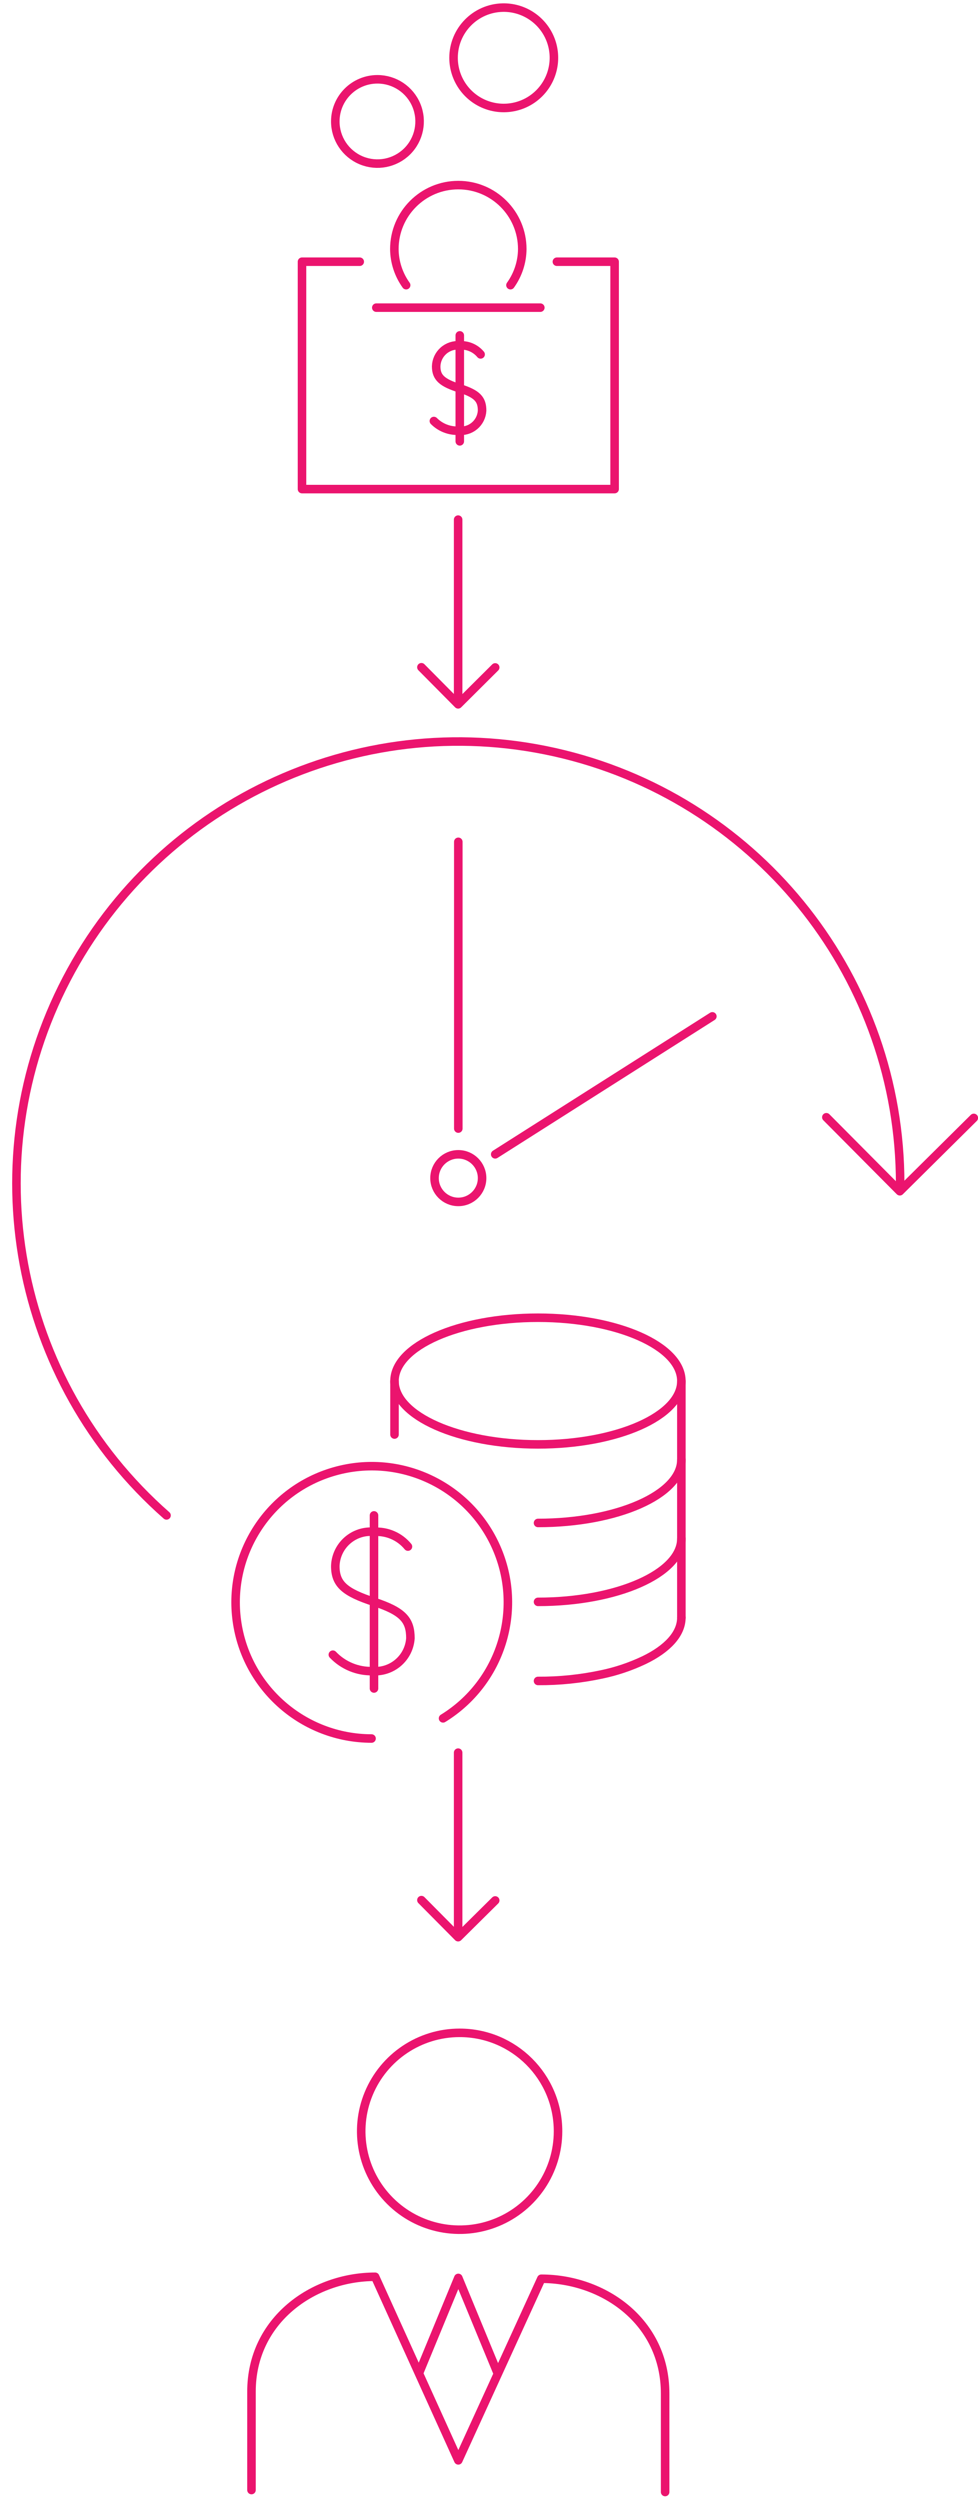 <?xml version="1.0" encoding="UTF-8"?>
<svg width="63px" height="161px" viewBox="0 0 63 161" version="1.1" xmlns="http://www.w3.org/2000/svg" xmlns:xlink="http://www.w3.org/1999/xlink">
    <title>2. Facilitate Tratidional Account</title>
    <g id="Page-1" stroke="none" stroke-width="1" fill="none" fill-rule="evenodd" stroke-linecap="round" stroke-linejoin="round">
        <g id="How-to-Invest-in-Real-Estate-Using-Your-IRA" transform="translate(-72, -1510)" stroke="#EB146E" stroke-width="0.55">
            <g id="Group-5" transform="translate(0, 840)">
                <g id="general-market" transform="translate(16, 492)">
                    <g id="2.-Facilitate-Tratidional-Account" transform="translate(57.059, 178.489)">
                        <path d="M22.875,111.474 C18.499,111.468 14.797,108.236 14.2,103.9 C13.604,99.565 16.295,95.453 20.507,94.265 C24.719,93.077 29.162,95.176 30.919,99.184 C32.676,103.192 31.209,107.882 27.481,110.175" id="Path"></path>
                        <path d="M42.833,88.452 C42.833,90.703 38.691,92.531 33.599,92.531 C28.506,92.531 24.354,90.703 24.354,88.452 C24.354,86.202 28.496,84.374 33.599,84.374 C38.702,84.374 42.833,86.202 42.833,88.452 Z" id="Path"></path>
                        <path d="M42.833,98.595 C42.833,100.845 38.691,102.673 33.599,102.673" id="Path"></path>
                        <path d="M42.833,93.513 C42.833,95.764 38.691,97.591 33.599,97.591" id="Path"></path>
                        <path d="M42.833,103.687 C42.833,104.744 41.924,105.705 40.434,106.424 C39.565,106.837 38.65,107.146 37.708,107.343 C36.358,107.632 34.98,107.774 33.599,107.766" id="Path"></path>
                        <line x1="24.354" y1="88.463" x2="24.354" y2="91.897" id="Path"></line>
                        <line x1="42.833" y1="88.463" x2="42.833" y2="103.687" id="Path"></line>
                        <path d="M25.22,99.113 C24.686,98.463 23.873,98.11 23.033,98.162 C22.405,98.103 21.781,98.307 21.308,98.726 C20.836,99.144 20.558,99.739 20.54,100.37 C20.54,101.543 21.163,102.06 23.033,102.673 C24.903,103.286 25.379,103.846 25.379,105.019 C25.338,105.624 25.058,106.187 24.599,106.584 C24.141,106.981 23.543,107.178 22.938,107.132 C21.975,107.158 21.046,106.774 20.382,106.075" id="Path"></path>
                        <line x1="23.033" y1="97.105" x2="23.033" y2="108.252" id="Path"></line>
                        <path d="M34.888,136.767 C34.888,139.331 33.343,141.643 30.974,142.624 C28.606,143.605 25.879,143.063 24.066,141.25 C22.253,139.437 21.711,136.71 22.692,134.341 C23.673,131.972 25.985,130.428 28.548,130.428 C32.049,130.428 34.888,133.266 34.888,136.767 L34.888,136.767 Z" id="Path"></path>
                        <path d="M15.141,159.873 L15.141,153.534 C15.141,148.938 19.103,146.138 23.107,146.138 L28.464,157.961 L33.81,146.265 C37.825,146.265 41.787,149.023 41.787,153.661 L41.787,160" id="Path"></path>
                        <polyline id="Path" points="25.939 152.33 28.464 146.212 30.989 152.33"></polyline>
                        <path d="M28.158,3.234 C28.158,4.547 28.953,5.73 30.168,6.226 C31.384,6.722 32.78,6.434 33.699,5.496 C34.618,4.558 34.879,3.158 34.359,1.952 C33.838,0.746 32.64,-0.025 31.327,0.001 C29.566,0.035 28.157,1.473 28.158,3.234 Z" id="Path"></path>
                        <path d="M20.54,7.322 C20.536,8.421 21.195,9.415 22.209,9.838 C23.223,10.262 24.393,10.032 25.172,9.257 C25.95,8.481 26.185,7.312 25.765,6.296 C25.345,5.28 24.354,4.618 23.255,4.618 C21.76,4.618 20.546,5.827 20.54,7.322 L20.54,7.322 Z" id="Path"></path>
                        <path d="M29.901,22.335 C29.572,21.939 29.073,21.723 28.559,21.754 C28.175,21.719 27.793,21.845 27.505,22.101 C27.217,22.357 27.048,22.721 27.038,23.107 C27.038,23.825 27.418,24.163 28.559,24.522 C29.7,24.882 29.996,25.241 29.996,25.959 C29.975,26.338 29.799,26.691 29.509,26.935 C29.219,27.179 28.84,27.293 28.464,27.248 C27.875,27.269 27.305,27.043 26.89,26.625" id="Path"></path>
                        <line x1="28.559" y1="21.11" x2="28.559" y2="27.935" id="Path"></line>
                        <line x1="23.181" y1="19.324" x2="33.747" y2="19.324" id="Path"></line>
                        <polyline id="Path" points="22.114 16.366 18.395 16.366 18.395 31.009 38.533 31.009 38.533 16.366 34.814 16.366"></polyline>
                        <path d="M31.824,17.877 C32.311,17.199 32.577,16.387 32.584,15.553 C32.584,13.277 30.74,11.432 28.464,11.432 C26.188,11.432 24.344,13.277 24.344,15.553 C24.351,16.387 24.617,17.199 25.104,17.877" id="Path"></path>
                        <path d="M56.927,75.743 C56.932,62.632 47.981,51.214 35.249,48.089 C22.516,44.964 9.296,50.94 3.231,62.563 C-2.835,74.185 -0.177,88.448 9.668,97.105" id="Path"></path>
                        <circle id="Oval" cx="28.464" cy="75.383" r="1.532"></circle>
                        <polyline id="Path" points="26.087 42.483 28.453 44.871 30.841 42.494"></polyline>
                        <line x1="28.453" y1="44.66" x2="28.453" y2="32.975" id="Path"></line>
                        <polyline id="Path" points="26.087 121.881 28.453 124.268 30.841 121.902"></polyline>
                        <line x1="28.453" y1="124.068" x2="28.453" y2="112.383" id="Path"></line>
                        <line x1="28.464" y1="72.193" x2="28.464" y2="53.725" id="Path"></line>
                        <line x1="30.841" y1="73.851" x2="44.829" y2="64.966" id="Path"></line>
                        <polyline id="Path" points="52.172 71.464 56.905 76.229 61.67 71.506"></polyline>
                    </g>
                </g>
            </g>
        </g>
    </g>
</svg>